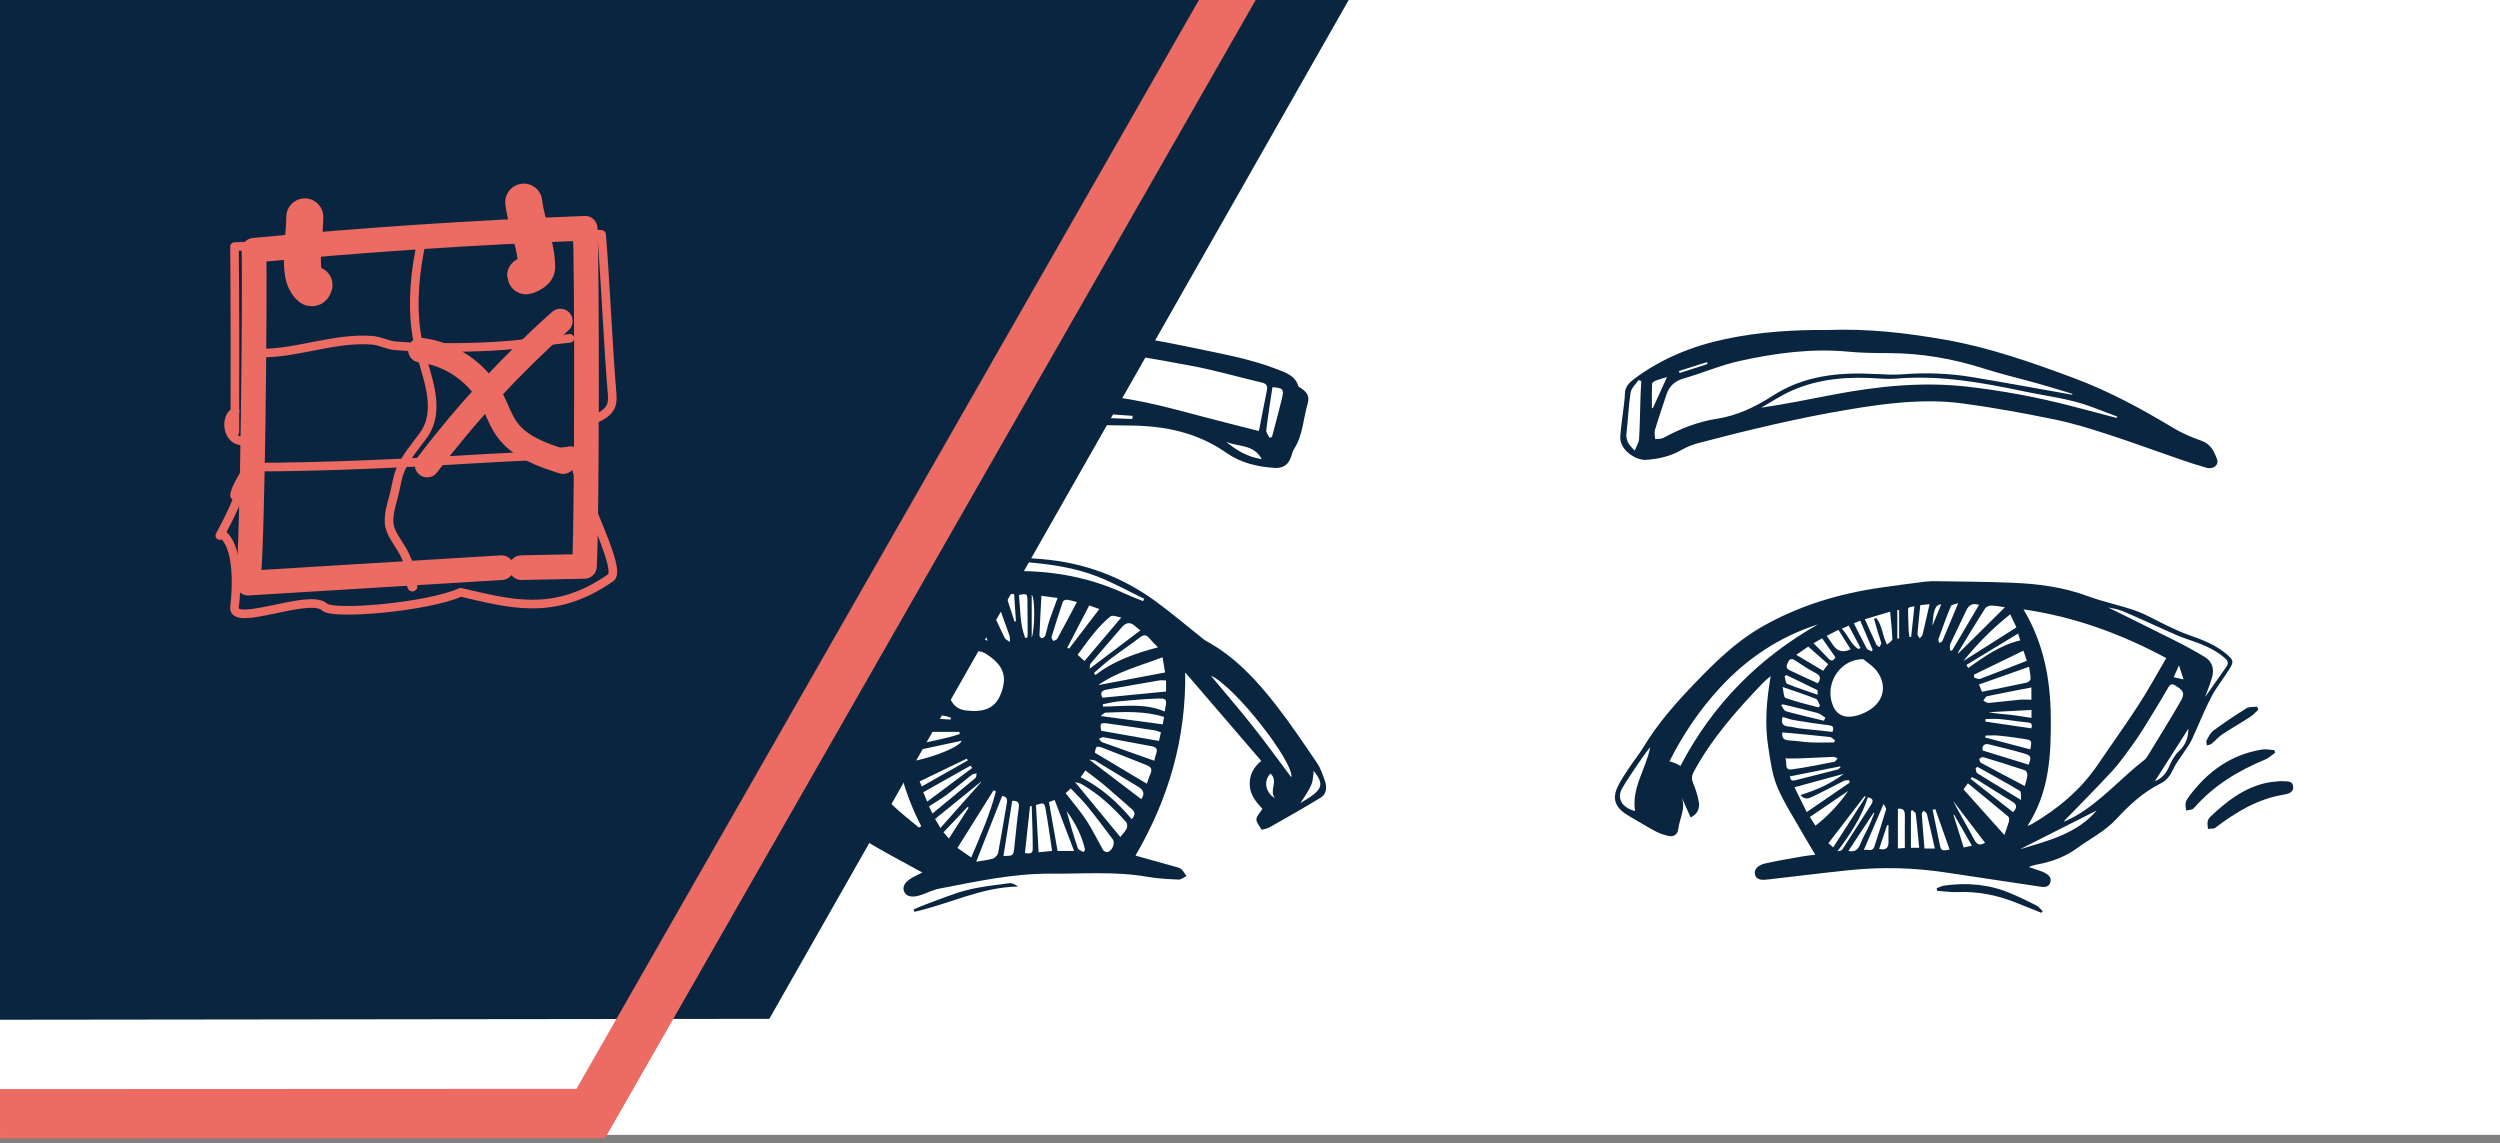 <svg width="304" height="139" viewBox="0 0 304 139" fill="none" xmlns="http://www.w3.org/2000/svg">
<rect x="0" y="0" width="304" height="139" fill="#808080" stroke="none"/>
<rect width="304" height="138" fill="white"/>
<g clip-path="url(#clip0_2359_16168)">
<path d="M265.518 82.616C265.323 82.014 265.158 81.504 264.966 80.911C264.764 81.361 264.569 81.797 264.321 82.349C264.842 82.465 265.222 82.55 265.518 82.616ZM234.983 76.093C235.333 75.241 235.683 74.389 236.053 73.487C235.347 73.521 235.094 74.141 234.983 76.093ZM230.935 74.192C230.861 74.183 230.787 74.175 230.713 74.166V77.649C230.787 77.65 230.861 77.65 230.935 77.65V74.192ZM229.64 100.339C229.586 100.334 229.531 100.328 229.477 100.323C229.154 101.288 228.831 102.253 228.505 103.225C229.365 103.43 229.663 103.076 229.644 102.326C229.628 101.664 229.64 101.001 229.64 100.339ZM232.195 77.458C232.262 77.457 232.329 77.455 232.396 77.454C232.527 76.22 232.658 74.986 232.792 73.728C232.001 73.844 232.003 73.844 232.022 74.453C232.046 75.195 232.059 75.938 232.091 76.679C232.103 76.94 232.159 77.199 232.195 77.458ZM223.964 76.454C224.793 77.288 225.065 78.42 226.025 78.931C226.093 78.876 226.16 78.821 226.228 78.766C225.763 77.89 225.298 77.014 224.802 76.079C224.556 76.189 224.336 76.288 223.964 76.454ZM239.786 102.84C239.019 101.504 238.32 100.285 237.621 99.067C237.597 99.081 237.572 99.095 237.548 99.109C237.954 100.406 238.36 101.702 238.782 103.052C239.001 103.006 239.324 102.937 239.786 102.84ZM247.031 86.331C245.238 86.425 243.526 86.515 241.814 86.605C242.693 86.782 243.565 86.821 244.431 86.916C245.289 87.011 246.14 87.164 247.031 87.297V86.331ZM225.431 75.8C225.968 76.859 226.461 77.871 227.001 78.857C227.094 79.026 227.391 79.084 227.594 79.193C227.635 79.137 227.676 79.081 227.717 79.025C227.22 77.857 226.722 76.688 226.207 75.476C225.952 75.582 225.725 75.677 225.431 75.8ZM224.765 103.47C225.51 103.644 225.947 103.354 226.223 102.62C226.502 101.877 226.924 101.188 227.258 100.463C227.501 99.938 227.703 99.394 227.924 98.858C227.893 98.848 227.863 98.839 227.832 98.829C226.817 100.366 225.802 101.902 224.765 103.47M220.527 78.217C221.151 78.856 221.733 79.422 222.278 80.02C222.664 80.444 222.936 80.403 223.188 79.921C222.65 79.154 222.124 78.404 221.57 77.616C221.258 77.796 220.974 77.96 220.527 78.217ZM245.406 77.04C243.235 78.358 241.18 79.604 239.124 80.851C239.194 80.975 239.263 81.1 239.332 81.224C241.298 79.848 243.244 78.433 245.658 77.87C245.588 77.641 245.531 77.453 245.406 77.04ZM238.115 73.346C237.785 73.473 237.318 73.509 237.234 73.707C236.676 75.029 236.194 76.382 235.709 77.733C235.664 77.857 235.774 78.036 235.812 78.189C235.942 78.11 236.141 78.06 236.19 77.945C236.823 76.468 237.435 74.982 238.115 73.346M241.387 102.489C240.069 100.76 238.783 99.074 237.497 97.387C238.309 98.985 239.229 100.497 240.048 102.061C240.37 102.678 240.68 102.878 241.387 102.489ZM247.017 88.568C247.111 88.181 247.145 87.903 246.584 87.851C245.462 87.747 244.348 87.552 243.227 87.444C242.639 87.387 242.041 87.434 241.448 87.434C241.436 87.537 241.424 87.641 241.412 87.744C243.249 88.014 245.087 88.284 247.017 88.568M221.02 84.479C221.007 84.192 221.05 83.952 220.987 83.92C219.739 83.296 218.48 82.696 217.222 82.091C217.149 82.135 217.077 82.18 217.004 82.225C217.104 82.543 217.12 83.064 217.318 83.147C218.496 83.636 219.717 84.023 221.02 84.479ZM217.668 94.405C217.687 94.72 217.757 95.022 218.298 94.882C220.014 94.44 221.736 94.02 223.452 93.576C223.59 93.54 223.697 93.391 223.819 93.293C223.8 93.259 223.781 93.224 223.761 93.19C221.745 93.592 219.729 93.994 217.668 94.405ZM266.107 88.613C264.766 90.712 263.426 92.81 262.034 94.989C262.982 94.622 263.436 93.968 263.791 93.152C264.07 92.51 264.427 91.837 264.93 91.373C265.747 90.619 266.111 89.732 266.107 88.613ZM226.875 96.892C226.828 96.861 226.781 96.831 226.734 96.801C225.278 98.699 223.823 100.596 222.333 102.539C222.421 102.615 222.588 102.758 222.915 103.038C224.264 100.945 225.569 98.918 226.875 96.892M234.632 73.471C234.184 73.516 233.842 73.549 233.508 73.582C233.383 74.804 233.252 75.95 233.163 77.098C233.151 77.263 233.34 77.445 233.436 77.618C233.552 77.481 233.734 77.36 233.773 77.204C234.064 76.012 234.327 74.813 234.632 73.471ZM232.499 98.488C232.455 98.552 232.411 98.617 232.368 98.681V103.093H233.371C233.235 101.668 233.12 100.311 232.957 98.961C232.936 98.787 232.658 98.645 232.499 98.488ZM235.331 98.379C235.224 98.413 235.117 98.447 235.009 98.481C235.291 99.853 235.573 101.224 235.855 102.596C236.032 103.453 236.097 103.494 237.074 103.308C236.491 101.66 235.911 100.02 235.331 98.379ZM227.137 96.955C226.351 99.377 224.979 101.468 223.439 103.507C223.698 103.5 223.939 103.442 224.036 103.292C225.216 101.477 226.37 99.645 227.541 97.824C227.857 97.332 227.713 97.072 227.137 96.955ZM221.79 87.639C221.847 87.516 221.904 87.392 221.961 87.269C221.64 87.073 221.344 86.791 220.996 86.696C219.6 86.315 218.188 85.991 216.781 85.646C216.719 85.686 216.657 85.727 216.594 85.767C216.786 86.017 216.934 86.425 217.177 86.493C218.703 86.917 220.25 87.266 221.79 87.639ZM223.552 76.591C223.041 76.851 222.603 77.074 222.126 77.317C222.442 77.776 222.681 78.139 222.936 78.491C223.471 79.23 224.17 79.383 225.035 78.949C224.559 78.193 224.085 77.439 223.552 76.591ZM235.277 103.182C234.95 101.74 234.641 100.338 234.3 98.944C234.265 98.799 234.039 98.701 233.901 98.58C233.826 98.713 233.679 98.85 233.688 98.977C233.782 100.355 233.9 101.731 234.018 103.182H235.277H235.277ZM230.783 98.349V103.166C231.157 103.145 231.42 103.131 231.628 103.119C231.628 101.736 231.615 100.435 231.633 99.134C231.642 98.495 231.352 98.265 230.783 98.349M239.751 94.497C239.713 94.571 239.675 94.645 239.638 94.719C241.355 96.066 243.072 97.413 244.784 98.756C245.313 98.207 245.296 97.833 244.647 97.447C243.208 96.592 241.807 95.675 240.385 94.791C240.189 94.669 239.963 94.594 239.751 94.497ZM241.446 89.443L241.404 89.683C243.229 90.163 245.053 90.643 246.879 91.124C247.101 90.025 247.104 90.008 245.994 89.834C245.028 89.681 244.057 89.548 243.084 89.453C242.543 89.4 241.992 89.443 241.446 89.443ZM220.764 100.405C222.381 99.138 223.658 97.744 224.739 96.18C223.207 97.22 221.676 98.261 220.08 99.345C220.273 99.645 220.488 99.978 220.764 100.405ZM219.881 78.625C219.523 78.871 219.036 79.207 218.426 79.626C219.606 80.328 220.636 80.94 221.694 81.569C221.915 81.279 222.081 81.061 222.304 80.768C221.501 80.058 220.731 79.377 219.881 78.625ZM226.634 103.373C227.026 103.196 227.677 103.701 227.934 102.909C228.419 101.417 228.907 99.927 229.347 98.422C229.398 98.249 229.154 97.991 229.042 97.763C228.203 99.718 227.437 101.503 226.634 103.373M216.76 83.536C216.889 84.059 216.887 84.788 217.118 84.871C218.428 85.341 219.793 85.656 221.14 86.023C221.198 85.943 221.256 85.862 221.314 85.782C221.148 85.504 221.045 85.069 220.806 84.974C219.554 84.474 218.267 84.06 216.76 83.536M221.05 83.093C221.512 82.425 221.31 82.114 220.729 81.81C219.886 81.37 219.086 80.844 218.296 80.312C217.935 80.07 217.653 80.077 217.468 80.444C217.292 80.794 217.051 81.232 217.601 81.495C218.737 82.037 219.885 82.555 221.05 83.093M222.832 88.999C223.065 88.286 222.748 88.235 222.292 88.179C220.922 88.011 219.555 87.804 218.193 87.575C217.707 87.494 217.24 87.307 216.769 87.17C216.531 87.966 216.807 88.301 217.543 88.348C217.95 88.374 218.348 88.515 218.755 88.562C220.122 88.719 221.491 88.857 222.832 88.999ZM245.768 97.278C245.716 96.813 245.798 96.282 245.624 96.177C243.93 95.164 242.194 94.222 240.47 93.26C240.391 93.304 240.312 93.348 240.233 93.392C240.294 93.607 240.285 93.932 240.425 94.02C242.119 95.081 243.834 96.107 245.768 97.278ZM237.134 79.114C237.217 79.104 237.3 79.094 237.384 79.083C238.472 77.242 239.56 75.4 240.652 73.552C239.936 73.329 239.433 73.499 239.102 74.223C238.472 75.599 237.779 76.946 237.148 78.322C237.047 78.542 237.134 78.848 237.134 79.114M216.739 89.059C216.646 89.624 216.817 90.015 217.605 90.041C218.425 90.069 219.241 90.235 220.062 90.27C221.048 90.312 222.038 90.28 223.026 90.28C223.064 90.192 223.102 90.104 223.14 90.017C222.924 89.878 222.72 89.641 222.492 89.616C220.608 89.411 218.72 89.245 216.739 89.059ZM254.959 98.553C251.844 100.128 248.727 101.704 245.61 103.28C249.016 102.236 252.532 101.407 254.959 98.553ZM247.019 83.595C245.14 83.96 243.377 84.288 241.624 84.663C241.442 84.702 241.319 85.017 241.169 85.204C241.39 85.3 241.619 85.494 241.83 85.477C243.057 85.374 244.279 85.206 245.505 85.094C246.006 85.048 246.514 85.086 247.019 85.086V83.595ZM217.092 92.223C217.389 92.757 216.868 93.695 217.909 93.555C219.634 93.322 221.343 92.967 223.053 92.634C223.205 92.604 223.314 92.355 223.444 92.208C223.278 92.148 223.11 92.03 222.947 92.036C221.589 92.085 220.231 92.165 218.873 92.219C218.34 92.241 217.805 92.223 217.092 92.223ZM241.081 91.255C242.97 91.837 244.827 92.41 246.687 92.984C247.034 92.016 247.005 91.876 246.017 91.588C244.663 91.194 243.288 90.873 241.92 90.53C241.269 90.367 241.015 90.656 241.081 91.255M246.048 79.119C244 80.114 242.016 81.078 240.031 82.042C240.043 82.16 240.055 82.278 240.067 82.396C240.3 82.455 240.575 82.625 240.76 82.556C242.65 81.85 244.525 81.106 246.466 80.348C246.369 80.063 246.231 79.658 246.048 79.119ZM226.767 75.298C227.257 76.386 227.702 77.392 228.171 78.387C228.231 78.515 228.418 78.584 228.547 78.68C228.62 78.512 228.779 78.326 228.749 78.179C228.661 77.754 228.488 77.347 228.363 76.929C228.196 76.366 228.042 75.8 227.882 75.235C227.967 75.208 228.051 75.18 228.135 75.153C228.905 76.018 228.863 77.259 229.465 78.392C229.73 78.124 230.118 77.91 230.111 77.709C230.077 76.621 229.945 75.535 229.841 74.382C228.764 74.703 227.788 74.994 226.767 75.298ZM246.218 95.584C246.337 95.113 246.487 94.695 246.531 94.266C246.551 94.074 246.404 93.726 246.257 93.677C244.575 93.112 242.88 92.584 241.181 92.074C241.047 92.034 240.764 92.161 240.709 92.282C240.658 92.395 240.769 92.692 240.89 92.758C242.628 93.699 244.38 94.615 246.218 95.584M244.443 74.696C242.226 76.462 240.39 78.34 238.748 80.383C240.873 79.035 242.997 77.687 245.199 76.29C244.993 75.855 244.746 75.334 244.443 74.696ZM246.735 81.079C244.636 81.822 242.671 82.517 240.644 83.235C240.811 83.641 240.912 83.887 241.007 84.118C242.872 83.743 244.656 83.394 246.433 83.011C246.625 82.969 246.912 82.73 246.916 82.575C246.929 82.131 246.819 81.685 246.735 81.079ZM198.821 98.623C198.377 95.779 200.177 93.473 200.67 90.841C200.008 91.674 199.409 92.531 198.831 93.402C198.291 94.214 197.735 95.019 197.253 95.866C196.583 97.045 197.2 98.214 198.821 98.623ZM243.732 101.536C243.927 100.973 244.132 100.446 244.282 99.904C244.333 99.719 244.327 99.401 244.213 99.304C242.602 97.95 240.968 96.623 239.292 95.251C239.08 95.547 238.921 95.769 238.763 95.989C240.441 97.862 242.083 99.695 243.732 101.536ZM238.078 79.855C238.055 79.763 238.032 79.672 238.009 79.58C239.93 77.677 241.851 75.773 243.799 73.844C243.394 73.787 242.765 73.656 242.131 73.634C241.881 73.625 241.514 73.79 241.385 73.994C240.281 75.726 239.215 77.483 238.157 79.244C238.06 79.405 238.101 79.649 238.078 79.855ZM219.697 98.747C221.505 97.507 223.216 96.334 224.928 95.16C224.897 95.058 224.867 94.957 224.837 94.856C224.622 94.888 224.381 94.87 224.195 94.962C222.887 95.612 221.604 96.315 220.28 96.93C219.909 97.102 219.376 97.27 218.949 96.671C220.902 96.062 222.656 95.29 224.203 94.095C222.232 94.632 220.261 95.169 218.208 95.729C218.685 96.696 219.169 97.677 219.697 98.747ZM268.144 84.757C269.052 83.461 269.888 82.263 270.731 81.07C271.058 80.606 270.889 80.312 270.489 79.972C269.117 78.803 267.469 78.229 265.803 77.663C265.002 77.391 264.229 77.035 263.454 76.691C261.669 75.9 259.905 75.062 258.104 74.311C257.444 74.035 256.704 73.95 256.351 73.864C258.891 75.123 261.732 76.511 264.555 77.937C265.771 78.551 266.974 79.199 268.134 79.912C269.033 80.465 269.264 81.369 268.99 82.356C268.778 83.119 268.466 83.854 268.144 84.757ZM221.07 75.92C216.422 77.418 212.473 80.024 209.159 83.618C206.688 86.297 204.67 89.278 203.009 92.567C203.353 92.688 203.576 92.751 203.785 92.844C204.013 92.945 204.23 93.074 204.342 93.133C208.228 85.697 213.827 80.027 221.07 75.92ZM226.573 80.154C223.903 80.141 222.071 82.8 222.704 85.266C223.072 86.701 223.965 87.346 225.409 87.1C225.996 87.001 226.584 86.76 227.11 86.471C229.044 85.407 229.544 83.379 228.238 81.62C227.755 80.969 227 80.52 226.573 80.154ZM251.012 99.816C251.021 99.844 251.029 99.872 251.038 99.9C251.486 99.68 251.948 99.483 252.379 99.234C255.558 97.396 257.937 94.574 260.811 92.36C260.93 92.268 261.026 92.135 261.106 92.004C262.456 89.783 263.835 87.579 265.135 85.329C265.717 84.322 265.546 83.999 264.573 83.39C264.122 83.107 263.908 83.159 263.627 83.65C262.683 85.301 261.681 86.919 260.68 88.536C260.219 89.281 259.732 90.013 259.212 90.717C258.449 91.75 257.713 92.817 256.843 93.758C254.94 95.815 252.961 97.801 251.012 99.816ZM246.056 74.099C248.558 78.294 249.34 82.699 249.376 87.269C249.412 91.797 249.221 96.293 246.538 100.428C246.841 100.307 246.96 100.275 247.062 100.215C250.219 98.37 252.977 96.083 255.054 93.034C256.723 90.583 258.454 88.172 260.068 85.685C261.244 83.873 262.274 81.968 263.416 80.024C257.963 77.093 252.324 75.013 246.056 74.099M215.315 82.21C214.907 82.565 214.627 82.775 214.388 83.024C211.208 86.349 208.156 89.773 205.955 93.862C205.683 94.368 205.688 94.786 205.912 95.311C206.204 95.994 206.427 96.72 206.566 97.45C206.715 98.233 206.492 98.929 205.586 99.412C205.204 98.554 204.835 97.728 204.467 96.903C205.048 98.285 204.222 99.524 204.078 100.818C204.01 101.429 203.561 101.79 202.936 101.66C202.371 101.543 201.802 101.348 201.294 101.078C200.205 100.497 199.157 99.84 198.085 99.225C196.606 98.376 195.913 97.325 196.709 95.669C197.063 94.93 197.521 94.237 197.975 93.552C198.601 92.606 199.32 91.718 199.908 90.75C201.635 87.906 203.825 85.436 206.115 83.056C208.55 80.526 211.056 78.063 214.134 76.286C218.645 73.682 223.531 72.199 228.662 71.46C230.449 71.203 232.237 70.964 234.028 70.737C234.512 70.676 235.006 70.664 235.495 70.672C238.54 70.723 241.586 70.736 244.628 70.859C247.777 70.986 250.881 71.376 253.877 72.494C255.78 73.204 257.803 73.587 259.717 74.271C261.041 74.744 262.267 75.49 263.548 76.091C264.385 76.484 265.222 76.888 266.093 77.193C267.781 77.784 269.445 78.399 270.818 79.601C271.575 80.264 271.649 80.457 271.127 81.305C270.399 82.486 269.505 83.575 268.867 84.8C267.994 86.478 267.314 88.254 266.51 89.969C266.253 90.515 265.867 91.001 265.538 91.513C265.113 92.172 264.607 92.793 264.28 93.497C263.927 94.257 263.49 94.896 262.741 95.265C260.615 96.311 258.919 97.896 257.338 99.603C255.942 101.11 254.123 102.003 252.502 103.183C251.254 104.091 249.898 104.618 248.442 104.971C247.881 105.107 247.299 105.16 246.696 105.427C247.072 105.554 247.448 105.681 247.823 105.81C248.043 105.886 248.271 105.946 248.477 106.049C248.975 106.299 249.503 106.598 249.331 107.259C249.148 107.96 248.528 107.883 247.983 107.802C244.231 107.245 240.478 106.687 236.728 106.112C232.803 105.51 228.863 105.402 224.917 105.808C221.659 106.144 218.409 106.552 215.155 106.923C214.481 107 213.621 107.139 213.415 106.358C213.218 105.606 213.961 105.151 214.63 105C216.156 104.656 217.704 104.404 219.246 104.128C219.72 104.043 220.203 104.003 220.738 103.935C220.216 103.055 219.722 102.254 219.26 101.435C218.184 99.528 216.958 97.682 216.112 95.677C215.485 94.189 215.286 92.501 215.026 90.882C214.571 88.055 214.801 85.229 215.315 82.21" fill="#09253F"/>
<path d="M204.153 45.114C204.185 45.196 204.217 45.277 204.249 45.358C205.378 44.993 206.507 44.629 207.636 44.264C207.611 44.188 207.586 44.111 207.562 44.034C206.425 44.394 205.289 44.754 204.153 45.114ZM202.705 45.853C202.341 45.963 201.846 46.09 201.371 46.27C201.182 46.341 200.899 46.524 200.893 46.666C200.851 47.656 200.871 48.648 200.871 49.64C200.912 49.632 200.953 49.624 200.995 49.617C201.572 48.345 202.15 47.074 202.705 45.853ZM198.797 54.786C199.009 54.227 199.288 53.804 199.314 53.365C199.414 51.645 199.43 49.92 199.486 48.197C199.506 47.578 199.551 46.961 199.585 46.342C199.47 46.3 199.356 46.258 199.242 46.215C198.909 46.72 198.368 47.191 198.282 47.735C198.025 49.354 197.982 51.007 197.784 52.637C197.681 53.481 197.988 54.075 198.797 54.786M257.378 50.816C257.411 50.763 257.443 50.711 257.476 50.659C256.423 50.262 255.372 49.865 254.319 49.469C251.671 48.473 248.867 48.171 246.123 47.593C241.041 46.524 235.954 45.603 230.722 46.029C230.005 46.088 229.275 46.078 228.557 46.028C224.89 45.77 221.281 45.992 217.876 47.504C216.583 48.078 215.389 48.878 214.15 49.575C217.158 49.139 220.081 48.529 223.014 47.973C228.331 46.966 233.687 46.405 239.094 47.005C243.401 47.484 247.657 48.282 251.855 49.369C253.697 49.846 255.537 50.333 257.378 50.816M251.957 47.995C251.977 47.962 251.997 47.928 252.017 47.894C250.673 47.49 249.335 47.066 247.984 46.686C245.73 46.051 243.443 45.521 241.214 44.809C237.449 43.606 233.614 42.949 229.66 42.938C228.036 42.934 226.404 42.921 224.789 42.766C220.316 42.338 215.925 42.93 211.59 43.882C209.264 44.393 207.042 45.358 204.744 46.016C203.627 46.336 202.965 46.969 202.622 48.034C202.166 49.454 201.667 50.861 201.24 52.29C201.14 52.625 201.255 53.024 201.271 53.393C201.604 53.35 201.986 53.397 202.261 53.247C204.298 52.143 206.447 51.282 208.717 50.933C211.27 50.54 213.47 49.469 215.589 48.105C219.365 45.674 223.572 45.25 227.921 45.472C229.076 45.531 230.242 45.603 231.391 45.512C234.236 45.285 237.064 45.399 239.869 45.865C243.905 46.536 247.928 47.282 251.957 47.995M222.073 40.128C227.313 39.934 231.884 40.505 236.446 41.296C241.864 42.235 247.005 44.053 252.133 45.955C256.437 47.551 260.435 49.725 264.352 52.085C265.404 52.719 266.569 53.196 267.731 53.608C268.831 53.998 269.231 54.897 269.589 55.82C269.865 56.532 269.139 57.12 268.291 56.878C267.179 56.561 266.078 56.196 264.984 55.819C262.084 54.819 259.206 53.753 256.288 52.808C254.157 52.117 252.003 51.448 249.812 51.001C246.101 50.245 242.369 49.549 238.617 49.054C234.023 48.449 229.449 49.022 224.908 49.779C218.746 50.805 212.678 52.263 206.64 53.846C205.898 54.041 205.152 54.319 204.492 54.703C203.137 55.492 201.654 55.82 200.143 55.918C198.966 55.994 196.895 54.75 197.028 53.03C197.117 51.875 197.293 50.727 197.425 49.576C197.489 49.016 197.578 48.455 197.585 47.893C197.595 47.036 198.12 46.515 198.725 46.065C202.048 43.591 205.767 42.084 209.826 41.222C214.078 40.32 218.36 40.1 222.073 40.128" fill="#09253F"/>
<path d="M276.653 91.529C276.268 91.802 275.918 92.16 275.492 92.336C272.163 93.71 269.152 95.531 266.761 98.285C266.582 98.491 266.15 98.476 265.835 98.564C265.81 98.255 265.724 97.937 265.776 97.642C265.823 97.377 265.988 97.114 266.154 96.89C268.398 93.856 271.255 91.753 275.059 91.145C275.545 91.067 276.063 91.188 276.566 91.217C276.595 91.321 276.624 91.425 276.653 91.529Z" fill="#09253F"/>
<path d="M277.357 94.982C277.98 95.068 278.73 94.823 278.842 95.603C278.956 96.4 278.183 96.55 277.638 96.641C274.485 97.168 271.873 98.765 269.388 100.653C269.175 100.816 268.789 100.752 268.484 100.794C268.469 100.483 268.403 100.163 268.455 99.864C268.492 99.654 268.657 99.439 268.819 99.283C270.753 97.428 272.851 95.829 275.53 95.208C276.152 95.063 276.805 95.047 277.357 94.982Z" fill="#09253F"/>
<path d="M235.506 108.003C235.813 107.893 236.112 107.728 236.428 107.684C239.19 107.299 241.891 107.527 244.478 108.622C245.545 109.073 246.592 109.577 247.624 110.103C247.923 110.255 248.14 110.569 248.394 110.808C248.343 110.872 248.292 110.936 248.24 111C247.279 110.616 246.315 110.241 245.359 109.846C243.015 108.877 240.59 108.376 238.04 108.475C237.21 108.507 236.374 108.377 235.541 108.321C235.529 108.215 235.518 108.109 235.506 108.003Z" fill="#09253F"/>
<path d="M274.609 86.297C274.281 86.593 273.986 86.939 273.621 87.177C272.497 87.905 271.33 88.566 270.215 89.306C269.749 89.615 269.383 90.073 268.945 90.429C268.791 90.554 268.557 90.579 268.359 90.65C268.342 90.436 268.239 90.176 268.325 90.018C268.555 89.592 268.787 89.103 269.159 88.83C270.462 87.876 271.804 86.971 273.179 86.122C273.516 85.913 274.029 85.987 274.462 85.932C274.511 86.053 274.56 86.175 274.609 86.297Z" fill="#09253F"/>
<path d="M93.822 83.727C92.985 84.187 92.244 85.189 92.366 85.671C92.843 85.033 93.317 84.401 93.822 83.727ZM93.032 87.054C93.36 86.244 93.668 85.485 94.027 84.598C92.928 85.498 92.561 86.392 93.032 87.054ZM118.335 72.557C118.899 73.346 119.424 74.081 119.949 74.816C119.396 72.602 119.227 72.359 118.335 72.557ZM125.456 72.341V77.552C125.858 76.369 125.867 72.634 125.456 72.341ZM89.34 86.708C89.183 86.1 88.84 85.454 88.911 84.857C88.984 84.252 89.465 83.695 89.847 82.964C87.908 84.275 87.731 84.924 89.34 86.708M154.485 94.064C153.601 94.982 153.886 96.415 155.066 97.077C154.236 96.206 155.531 94.964 154.485 94.064ZM123.371 75.589C123.426 75.575 123.48 75.562 123.534 75.548C123.463 74.452 123.392 73.356 123.32 72.24H122.276C122.66 73.412 123.015 74.501 123.371 75.589ZM112.01 77.999C111.935 78.028 111.861 78.058 111.786 78.087C111.808 78.39 111.717 78.87 111.87 78.969C112.71 79.505 113.61 79.949 114.488 80.424C114.547 80.336 114.606 80.247 114.664 80.159C113.78 79.439 112.895 78.719 112.01 77.999M103.146 97.83C103.19 97.779 103.234 97.727 103.277 97.675C102.384 96.442 99.948 94.366 99.195 94.197C99.148 94.252 99.102 94.306 99.055 94.361C100.419 95.517 101.783 96.674 103.146 97.83M117.793 98.209C117.747 98.179 117.702 98.15 117.655 98.12C116.691 99.138 115.727 100.155 114.723 101.214C114.932 101.45 115.126 101.668 115.39 101.965C116.23 100.653 117.012 99.431 117.793 98.209ZM110.686 86.436C110.47 87.097 110.66 87.278 111.184 87.279C111.981 87.28 112.778 87.334 113.574 87.375C114.248 87.41 114.922 87.459 115.596 87.502C115.605 87.425 115.615 87.348 115.625 87.271C114.048 86.666 112.306 86.977 110.686 86.436ZM112.381 76.623C112.285 76.653 112.189 76.682 112.094 76.712C112.198 76.989 112.224 77.362 112.422 77.527C113.193 78.167 114.017 78.742 114.824 79.338C114.881 79.38 114.962 79.389 115.065 79.425C115.199 79.28 115.333 79.135 115.487 78.969C114.427 78.168 113.404 77.396 112.381 76.623M111.829 95.018C111.898 95.18 111.982 95.379 112.091 95.635C113.996 94.555 115.841 93.51 117.686 92.465C117.646 92.393 117.607 92.321 117.567 92.25C115.689 93.156 113.811 94.062 111.829 95.018M131.708 103.613C131.789 103.534 131.871 103.454 131.952 103.375C131.575 101.614 130.74 100.068 129.707 98.618C130.11 100.136 130.552 101.633 131.053 103.109C131.126 103.326 131.482 103.447 131.708 103.613ZM159.744 93.728C159.682 94.213 159.682 94.727 159.539 95.197C159.399 95.654 159.127 96.075 158.883 96.494C158.652 96.891 158.381 97.266 158.128 97.65C160.881 96.044 161.1 95.466 159.744 93.728ZM124.63 103.745C124.946 103.714 125.572 103.993 125.578 103.273C125.592 101.527 125.504 99.781 125.457 98.035C125.388 98.035 125.319 98.035 125.25 98.035C125.044 99.928 124.838 101.821 124.63 103.745ZM124.661 77.567C124.749 77.556 124.837 77.545 124.925 77.533C124.94 77.34 124.968 77.147 124.967 76.954C124.961 75.665 124.946 74.376 124.937 73.087C124.931 72.188 124.876 72.145 123.908 72.356C124.089 74.102 124.005 75.894 124.661 77.567M111.482 79.576C111.341 80.213 111.229 80.725 111.113 81.253C112.1 81.606 113.001 81.927 114.125 82.329C114.054 81.755 114.157 81.125 113.919 80.945C113.217 80.413 112.379 80.06 111.482 79.576M129.78 78.761C129.855 78.799 129.929 78.836 130.004 78.874C131.22 77.281 132.436 75.687 133.68 74.057C133.31 73.928 132.907 73.787 132.446 73.626C131.537 75.377 130.659 77.069 129.78 78.761ZM110.729 84.232C110.692 84.647 110.631 84.979 110.647 85.307C110.655 85.475 110.782 85.765 110.887 85.78C112.037 85.95 113.193 86.076 114.348 86.214C114.397 86.127 114.446 86.04 114.494 85.954C114.234 85.656 114.029 85.21 113.703 85.088C112.769 84.741 111.786 84.525 110.729 84.232M114.053 84.389C113.866 83.768 113.867 83.15 113.595 82.987C112.82 82.52 111.933 82.238 110.992 81.843C110.924 82.371 110.84 82.797 110.83 83.224C110.827 83.374 110.977 83.627 111.105 83.663C111.988 83.908 112.884 84.108 114.053 84.389M114.353 100.684C116.058 98.765 117.685 96.934 119.311 95.103C119.294 95.094 119.278 95.086 119.261 95.077C117.427 96.565 115.593 98.053 113.709 99.583C113.884 99.881 114.072 100.204 114.353 100.684ZM113.384 98.919C115.176 97.447 116.904 96.037 118.614 94.603C118.735 94.501 118.716 94.233 118.761 94.043C118.568 94.092 118.333 94.087 118.189 94.199C117.177 94.989 116.204 95.828 115.18 96.6C114.489 97.119 113.735 97.554 112.97 98.052C113.104 98.333 113.222 98.579 113.384 98.919M115.353 72.855C116.766 74.483 118.107 76.039 119.467 77.578C119.616 77.746 119.879 77.814 120.089 77.928C119.968 77.443 119.724 77.094 119.478 76.746C118.737 75.695 117.924 74.687 117.274 73.584C116.677 72.57 116.753 72.525 115.353 72.855M118.219 93.386C118.151 93.292 118.082 93.198 118.013 93.105C116.109 94.177 114.204 95.248 112.271 96.335C112.418 96.69 112.552 97.011 112.745 97.477C114.637 96.063 116.428 94.724 118.219 93.386ZM119.745 72.421C120.567 74.181 121.349 75.885 122.17 77.569C122.275 77.784 122.585 77.899 122.8 78.06C122.788 77.803 122.833 77.527 122.754 77.292C122.301 75.952 121.75 74.641 121.368 73.282C121.045 72.131 121.109 72.097 119.745 72.421ZM116.93 90.077C114.9 90.512 112.952 90.929 110.928 91.363C111.014 91.773 111.094 92.153 111.174 92.532C113.843 91.978 116.733 90.778 116.93 90.077ZM138.778 97.178C139.152 96.663 139.162 96.131 138.481 95.714C136.71 94.629 134.936 93.549 133.155 92.48C133.021 92.399 132.824 92.425 132.458 92.373C134.671 94.055 136.695 95.594 138.778 97.178ZM106.174 75.146C106.148 75.081 106.122 75.016 106.096 74.952C102.263 76.169 99.09 78.548 95.801 80.723C95.843 80.796 95.884 80.869 95.925 80.941C99.342 79.01 102.758 77.078 106.174 75.146ZM137.619 99.615C138.095 99.09 138.032 98.725 137.589 98.349C136.493 97.414 135.432 96.439 134.33 95.511C133.59 94.887 132.805 94.316 131.994 93.686C131.775 93.99 131.616 94.211 131.401 94.512C133.888 95.747 135.86 97.522 137.619 99.615ZM118.38 77.821C118.412 77.745 118.444 77.668 118.477 77.592C117.315 76.19 116.133 74.803 115.001 73.378C114.509 72.76 114.04 72.884 113.48 73.202C113.521 73.32 113.527 73.409 113.574 73.46C114.856 74.833 116.126 76.218 117.444 77.557C117.641 77.757 118.062 77.738 118.38 77.821M110.671 88.993C110.73 89.582 110.783 90.112 110.843 90.709C112.879 90.142 114.843 89.897 116.7 89.258C116.685 89.17 116.669 89.081 116.653 88.993H110.671ZM126.636 72.453C126.548 74.132 126.459 75.693 126.398 77.255C126.393 77.375 126.6 77.615 126.678 77.603C126.835 77.579 127.054 77.445 127.098 77.309C127.287 76.722 127.39 76.108 127.584 75.524C127.888 74.605 128.241 73.701 128.602 72.711C127.952 72.626 127.373 72.55 126.636 72.453M134.099 85.638C134.112 85.732 134.125 85.827 134.138 85.921C136.654 85.898 139.2 85.465 141.62 86.519C141.946 84.944 141.944 84.898 140.535 84.953C139.023 85.011 137.513 85.146 136.005 85.289C135.365 85.35 134.734 85.518 134.099 85.638ZM130.953 73.203C130.517 73.099 130.124 72.972 129.722 72.925C129.569 72.907 129.29 73.035 129.248 73.158C128.761 74.587 128.299 76.025 127.862 77.47C127.824 77.593 128.005 77.783 128.084 77.942C128.245 77.86 128.483 77.821 128.555 77.69C129.353 76.234 130.125 74.763 130.953 73.203ZM116.858 78.057C115.638 76.734 114.425 75.419 113.139 74.025C112.985 74.457 112.89 74.83 112.724 75.166C112.45 75.719 112.625 76.033 113.123 76.355C113.967 76.899 114.782 77.496 115.562 78.128C116.067 78.537 116.458 78.531 116.858 78.057M133.837 87.067C136.467 87.42 138.895 87.747 141.386 88.082C141.423 87.872 141.485 87.53 141.548 87.176C139.176 86.442 136.808 86.564 134.446 86.656C134.265 86.663 134.093 86.888 133.837 87.067ZM123.086 97.379C122.734 99.597 122.379 101.831 122.022 104.08C123.21 104.079 123.222 104.08 123.342 103.037C123.524 101.452 123.651 99.86 123.877 98.282C123.969 97.637 123.826 97.351 123.086 97.379ZM125.976 97.881C126.082 99.784 126.187 101.682 126.295 103.633C126.827 103.582 127.325 103.534 127.935 103.475C127.674 101.759 127.454 100.139 127.171 98.529C127.005 97.578 126.96 97.585 125.976 97.881M140.364 92.505C140.415 92.311 140.471 91.984 140.584 91.679C140.796 91.112 140.635 90.847 140.021 90.738C138.076 90.394 136.14 89.998 134.196 89.649C134.024 89.618 133.818 89.774 133.628 89.844C133.765 89.985 133.875 90.196 134.04 90.256C136.107 91.006 138.182 91.734 140.364 92.505M131.872 80.382C133.369 78.611 134.816 76.899 136.346 75.088C135.936 75.036 135.282 74.748 135.03 74.953C133.431 76.254 132.279 77.956 131.041 79.619C131.374 79.925 131.636 80.165 131.872 80.382ZM133.019 81.842C133.083 81.921 133.146 81.999 133.209 82.078C135.441 80.344 138.043 79.453 140.806 78.716C140.404 78.296 140.049 77.963 139.739 77.591C139.391 77.175 139.096 77.144 138.644 77.489C137.46 78.394 136.218 79.223 135.031 80.123C134.329 80.655 133.688 81.267 133.019 81.842M128.601 103.475H130.606C129.804 101.37 129.033 99.349 128.243 97.279C127.89 97.408 127.684 97.483 127.552 97.531C127.905 99.532 128.247 101.468 128.601 103.475ZM141.168 89.05C140.848 88.947 140.635 88.845 140.411 88.811C138.503 88.523 136.593 88.234 134.68 87.974C133.799 87.854 133.733 87.958 133.904 88.86C136.238 89.272 138.558 89.682 140.931 90.102C140.997 89.81 141.074 89.466 141.168 89.05ZM132.499 81.317C134.649 79.693 136.644 78.187 138.667 76.659C138.469 76.497 138.281 76.365 138.117 76.207C137.535 75.644 136.987 75.605 136.431 76.253C135.164 77.732 133.88 79.196 132.621 80.682C132.514 80.809 132.545 81.052 132.499 81.317ZM141.365 79.925C138.691 80.959 135.972 81.609 133.533 83.313C136.335 82.783 138.967 82.284 141.673 81.772C141.59 81.276 141.487 80.658 141.365 79.925ZM141.792 82.737C141.449 82.737 141.191 82.701 140.946 82.742C138.82 83.106 136.697 83.487 134.571 83.854C133.836 83.981 133.796 84.366 134.062 84.84C136.678 84.586 139.219 84.34 141.792 84.09V82.737ZM130.727 95.105C132.616 97.397 134.401 99.561 136.227 101.776C136.452 101.493 136.787 101.163 136.996 100.767C137.103 100.564 137.092 100.148 136.952 99.988C135.371 98.173 133.611 96.555 131.513 95.343C131.31 95.226 131.054 95.201 130.727 95.105M116.425 103.106C116.875 103.42 117.438 103.812 118.1 104.272C119.254 101.564 120.399 98.973 121.102 96.225C121.008 96.183 120.913 96.141 120.819 96.099C119.382 98.39 117.945 100.681 116.425 103.106ZM129.585 96.452C130.473 97.603 131.375 98.637 132.118 99.773C132.875 100.929 133.467 102.192 134.159 103.393C134.235 103.524 134.507 103.64 134.66 103.612C135.235 103.509 135.649 102.511 135.307 102.056C134.302 100.718 133.304 99.373 132.25 98.075C131.626 97.305 130.901 96.618 130.202 95.873C129.944 96.116 129.778 96.271 129.585 96.452ZM139.465 95.308C139.58 94.976 139.696 94.53 139.887 94.119C140.138 93.578 139.989 93.261 139.453 93.051C137.687 92.359 135.934 91.635 134.159 90.967C133.313 90.649 133.258 90.719 133.139 91.532C135.244 92.788 137.309 94.021 139.465 95.308ZM147.24 82.161C149.013 84.293 150.733 86.282 152.363 88.342C153.979 90.386 155.505 92.501 157.026 94.525C157.392 92.742 150.191 83.46 147.24 82.161ZM118.705 104.782C119.4 104.663 120.076 104.603 120.713 104.411C120.981 104.329 121.314 103.999 121.365 103.733C121.758 101.686 122.084 99.627 122.441 97.573C122.537 97.023 122.24 96.844 121.864 96.788C120.831 99.403 119.812 101.982 118.705 104.782ZM106.335 99.49C106.366 99.456 106.398 99.422 106.429 99.388C102.477 94.716 98.525 90.045 94.544 85.34C94.243 86.058 93.896 86.828 93.607 87.62C93.546 87.788 93.646 88.065 93.756 88.238C94.994 90.183 96.629 91.787 98.561 92.975C100.388 94.099 101.932 95.493 103.45 96.964C104.367 97.852 105.371 98.651 106.335 99.49M139.001 73.1C139.044 73.002 139.086 72.904 139.128 72.806C137.234 71.894 135.386 70.863 133.434 70.099C130.659 69.013 127.72 68.606 124.75 68.352C122.773 68.183 120.847 68.145 118.944 68.791C118.512 68.938 118.034 68.975 117.574 69.008C115.51 69.157 113.488 69.479 111.52 70.163C109.795 70.763 108.038 71.276 106.28 71.775C103.843 72.467 101.426 73.235 99.273 74.587C97.941 75.424 96.75 76.484 95.495 77.444C95.539 77.508 95.583 77.572 95.628 77.635C95.798 77.545 95.973 77.464 96.137 77.365C97.42 76.595 98.709 75.835 99.981 75.047C103.311 72.985 106.925 71.583 110.751 70.89C114.322 70.243 117.941 69.743 121.56 69.515C126.795 69.187 131.91 69.941 136.736 72.161C137.478 72.503 138.246 72.789 139.001 73.1ZM118.345 86.458C120.325 86.471 121.337 85.69 121.883 83.847C122.423 82.025 121.866 80.786 119.948 79.537C118.926 78.873 117.617 79.105 116.345 80.178C115.325 81.038 114.919 83.216 115.413 84.631C115.811 85.77 116.528 86.373 117.727 86.416C117.984 86.425 118.241 86.451 118.345 86.458ZM111.058 73.615C110.29 73.912 109.712 74.064 109.203 74.343C104.934 76.681 100.672 79.033 96.419 81.401C94.981 82.202 94.88 82.425 95.902 83.732C97.885 86.269 99.902 88.785 102.04 91.191C104.059 93.462 106.219 95.611 108.38 97.75C109.426 98.785 110.615 99.676 111.739 100.632C111.836 100.58 111.933 100.528 112.03 100.475C107.495 91.744 107.896 82.84 111.058 73.615ZM153.414 100.908C153.169 100.449 152.763 100.027 152.781 99.626C152.8 99.21 153.231 98.812 153.511 98.359C152.797 97.577 152.032 96.716 151.969 95.507C151.907 94.328 152.357 93.344 153.368 92.523C150.3 88.953 147.256 85.412 144.124 81.767C144.227 89.907 142.078 97.17 138.077 104.037C138.262 104.089 138.545 104.171 138.828 104.25C140.145 104.618 141.463 104.982 142.778 105.357C143.075 105.441 143.415 105.497 143.64 105.682C143.905 105.9 144.067 106.244 144.274 106.533C143.957 106.682 143.634 106.969 143.325 106.956C142.063 106.901 140.79 106.842 139.55 106.623C135.649 105.933 131.722 106.266 127.806 106.238C123.182 106.205 118.684 107.196 114.176 108.065C113.451 108.205 112.769 108.562 112.063 108.81C110.963 109.196 110.201 109.048 109.939 108.409C109.683 107.784 110.073 107.176 111.078 106.641C111.39 106.475 111.708 106.32 112.15 106.096C111.736 105.869 111.45 105.715 111.166 105.557C109.166 104.439 107.112 103.406 105.182 102.179C103.356 101.019 101.593 99.736 99.929 98.355C98.67 97.309 97.599 96.033 96.465 94.839C94.958 93.252 93.495 91.621 91.966 90.055C91.035 89.102 89.938 88.303 89.064 87.306C88.471 86.629 88.028 85.765 87.734 84.91C87.615 84.563 87.977 83.942 88.281 83.581C88.875 82.873 89.563 82.238 90.248 81.611C92.206 79.816 94.228 78.09 96.138 76.247C98.458 74.007 101.313 72.8 104.294 71.835C106.94 70.978 109.6 70.146 112.296 69.468C114.284 68.968 116.393 68.916 118.353 68.34C121.142 67.52 123.889 67.754 126.7 67.989C131.797 68.414 136.397 70.11 140.509 73.106C142.383 74.471 144.152 75.978 145.97 77.419C146.192 77.595 146.402 77.798 146.648 77.931C150.156 79.832 152.798 82.695 155.196 85.782C156.949 88.037 158.547 90.416 160.152 92.782C160.592 93.432 160.856 94.217 161.114 94.97C161.373 95.725 161.32 96.547 160.595 96.992C158.556 98.243 156.468 99.414 154.387 100.596C154.107 100.756 153.762 100.8 153.414 100.908Z" fill="#09253F"/>
<path d="M153.429 55.831C152.415 53.95 150.501 54.366 149.09 53.711C150.319 54.731 151.641 55.557 153.429 55.831ZM124.383 49.616C128.77 50.769 133.24 50.753 137.694 50.952C137.703 50.823 137.712 50.694 137.722 50.566C133.275 50.249 128.829 49.933 124.383 49.616ZM154.376 53.248C154.476 53.207 154.576 53.165 154.675 53.123C155.088 51.535 155.528 49.954 155.904 48.358C156.148 47.324 155.989 47.172 154.729 47.083C154.472 48.816 154.187 50.557 153.978 52.308C153.943 52.601 154.235 52.934 154.376 53.248ZM91.048 52.491C91.099 52.566 91.149 52.641 91.2 52.715C92.616 51.831 94.049 50.97 95.447 50.057C99.434 47.454 103.697 45.633 108.509 45.276C110.509 45.127 112.133 44.109 113.636 42.853C105.234 44.043 97.932 47.783 91.048 52.491M94.302 51.811C94.617 51.719 94.931 51.621 95.248 51.537C102.792 49.529 110.39 47.789 118.233 47.545C124.666 47.344 131.109 47.473 137.457 48.576C141.361 49.254 145.179 50.426 149.035 51.383C150.425 51.728 151.81 52.091 153.085 52.417C153.414 50.727 153.715 49.111 154.049 47.502C154.164 46.948 154.036 46.658 153.444 46.519C150.557 45.843 147.701 45.005 144.789 44.468C140.276 43.636 135.747 42.778 131.186 42.351C127.296 41.987 123.349 42.267 119.43 42.159C117.033 42.093 114.894 42.709 112.952 44.07C111.386 45.166 109.628 45.715 107.753 45.886C102.626 46.355 98.388 48.864 94.302 51.811M96.5 53.862C99.354 53.324 102.215 52.817 105.062 52.24C108.787 51.485 112.502 50.674 116.221 49.887C115.789 49.999 115.32 49.925 114.882 50.011C108.991 51.161 103.104 52.33 97.219 53.51C96.97 53.56 96.749 53.75 96.51 53.87C96.236 53.892 95.95 53.871 95.689 53.944C94.647 54.232 93.611 54.546 92.576 54.858C92.034 55.021 91.498 55.199 90.959 55.37C90.976 55.433 90.992 55.496 91.009 55.559C91.483 55.474 91.974 55.442 92.427 55.292C93.793 54.84 95.143 54.342 96.5 53.862M123.303 40.047C130.572 39.771 137.715 40.728 144.807 42.236C148.391 42.998 152.01 43.601 155.44 44.957C156.45 45.356 157.495 45.717 157.865 46.914C157.885 46.978 157.948 47.043 158.007 47.079C158.957 47.656 159.287 48.144 158.996 49.148C158.468 50.968 158.428 52.939 157.357 54.599C157.193 54.853 157.116 55.168 157.023 55.462C156.693 56.505 156.062 56.974 154.947 56.897C152.86 56.753 150.867 56.284 149.119 55.058C145.625 52.606 141.679 51.784 137.487 51.748C134.652 51.723 131.814 51.644 128.987 51.457C127.403 51.352 125.846 50.903 124.263 50.735C120.543 50.342 116.85 50.594 113.191 51.379C109.617 52.146 106.043 52.918 102.462 53.649C101.075 53.932 99.651 54.041 98.271 54.353C96.821 54.68 95.415 55.197 93.969 55.551C92.801 55.837 91.609 56.047 90.417 56.209C89.398 56.348 88.362 56.362 87.335 56.449C86.764 56.497 86.223 56.47 85.932 55.888C85.641 55.307 85.936 54.84 86.32 54.424C88.749 51.795 91.395 49.426 94.538 47.672C98.398 45.519 102.368 43.588 106.57 42.197C110.763 40.809 115.113 40.253 119.51 40.056C120.772 40 122.039 40.047 123.303 40.047Z" fill="#09253F"/>
<path d="M82.574 90.637C83.902 89.928 85.207 90.118 86.49 90.384C88.242 90.748 89.786 91.575 91.124 92.754C91.502 93.087 91.809 93.523 92.066 93.961C92.163 94.127 92.026 94.431 91.995 94.672C91.767 94.62 91.479 94.639 91.321 94.505C89.37 92.836 87.082 91.889 84.621 91.282C83.928 91.111 83.256 90.854 82.574 90.637Z" fill="#09253F"/>
<path d="M82.085 94.528C82.932 94.424 83.778 94.238 84.626 94.233C86.385 94.222 88.021 94.752 89.544 95.618C89.784 95.755 90.016 95.944 90.182 96.162C90.284 96.297 90.337 96.585 90.259 96.709C90.192 96.814 89.874 96.864 89.726 96.8C87.647 95.9 85.457 95.498 83.218 95.279C82.831 95.241 82.46 95.025 82.082 94.891C82.083 94.77 82.084 94.649 82.085 94.528Z" fill="#09253F"/>
<path d="M111.078 110.596C111.533 110.403 111.979 110.19 112.443 110.023C114.136 109.41 115.805 108.694 117.542 108.245C119.223 107.81 120.974 107.633 122.702 107.396C123.05 107.348 123.431 107.538 123.798 107.804C119.34 107.869 115.404 109.935 111.198 110.876C111.158 110.783 111.118 110.689 111.078 110.596Z" fill="#09253F"/>
<path d="M81 86.087C81.405 86.064 81.837 85.94 82.212 86.036C84.311 86.575 86.17 87.626 87.938 88.847C88.081 88.946 88.154 89.144 88.259 89.296C88.218 89.347 88.178 89.399 88.138 89.45C85.766 88.406 83.394 87.362 81.022 86.317C81.014 86.24 81.007 86.164 81 86.087" fill="#09253F"/>
</g>
<path d="M-8.48923e-05 -1.51729e-06L2.16809e-05 124L93.549 123.891L164 0L-8.48923e-05 -1.51729e-06Z" fill="#09253F"/>
<path d="M74.442 136.894L73.579 138.403L71.839 138.404L0.002 138.433L0 132.433L70.096 132.404L145.785 0H152.696L74.442 136.894Z" fill="#EC6B62"/>
<path d="M60.995 69.027L30.164 70.907C30.757 65.993 30.998 35.377 30.887 30.429C44.28 29.159 57.709 28.268 71.153 27.758C71.398 32.906 71.369 63.728 71.067 68.873C68.507 68.924 65.948 68.976 63.388 69.027" stroke="#EC6B62" stroke-width="3" stroke-linecap="round" stroke-linejoin="round"/>
<path d="M28.559 52.531C28.586 46.562 28.572 35.952 28.517 29.984C33.452 29.85 38.384 29.603 43.308 29.244C47.545 28.935 51.776 28.542 56.019 28.334C61.726 28.055 67.447 28.112 73.148 28.503C73.57 33.333 73.992 42.804 74.415 47.633C74.466 48.225 74.514 48.848 74.284 49.391C73.98 50.111 73.266 50.522 72.585 50.84C69.976 52.055 71.138 50.84 69.97 55.91C69.534 57.804 75.819 69.154 74.284 70.233C67.313 75.133 61.781 73.322 56.019 72.023C52.024 73.813 40.503 74.823 39.461 73.813C37.67 72.076 28.188 76.36 28.516 73.813C28.843 71.267 28.983 66.183 26.899 64.862C25.843 66.62 30.17 59.132 28.516 60.263C28.61 58.596 32.671 53.879 31.088 53.579C30.426 53.454 29.736 53.708 29.077 53.565C27.642 53.251 27.311 50.752 28.61 50.034" stroke="#EC6B62" stroke-width="1.05" stroke-linecap="round" stroke-linejoin="round"/>
<path d="M31.832 42.931C36.333 42.931 40.722 41.028 45.267 41.377C46.246 41.452 47.078 41.968 48.084 42.048C49.73 42.18 51.34 42.26 53.006 42.26C56.674 42.26 60.267 42.211 63.911 41.762C65.704 41.542 69.295 41.141 69.295 41.141" stroke="#EC6B62" stroke-width="1.05" stroke-linecap="round"/>
<path d="M30.037 56.805C39.956 56.805 49.858 56.297 59.748 55.699C62.433 55.536 65.032 55.545 67.687 55.015C68.049 54.943 70.048 54.791 69.295 54.791" stroke="#EC6B62" stroke-width="1.05" stroke-linecap="round"/>
<path d="M52.472 29.503C51.479 28.571 51.21 29.551 51.014 30.572C50.3 34.291 50.071 38.423 50.939 42.123C51.736 45.515 53.837 49.766 51.438 53.001C50.453 54.328 49.372 55.57 48.708 57.104C48.256 58.15 48.161 59.297 47.861 60.386C47.552 61.507 47.272 62.406 47.312 63.569C47.351 64.675 48.39 65.983 48.933 66.926C49.492 67.898 49.973 69.091 50.004 70.233C50.011 70.454 49.925 71.656 50.229 71.352" stroke="#EC6B62" stroke-width="1.05" stroke-linecap="round"/>
<path d="M51.943 56.549C56.756 50.209 62.187 44.337 68.136 39.044" stroke="#EC6B62" stroke-width="3" stroke-linecap="round" stroke-linejoin="round"/>
<path d="M51.127 42.574C54.74 43 58.08 45.292 59.772 48.505C60.426 49.748 60.851 51.119 61.681 52.253C63.247 54.395 65.95 55.322 68.481 56.129" stroke="#EC6B62" stroke-width="3" stroke-linecap="round" stroke-linejoin="round"/>
<path d="M37.063 26.371C37.063 28.617 36.446 31.474 36.989 33.682C37.101 34.139 37.932 35.661 38.185 34.651" stroke="#EC6B62" stroke-width="4.5" stroke-linecap="round"/>
<path d="M63.688 24.58C64.005 27.315 65.258 29.777 65.258 32.525C65.258 33.128 63.912 33.617 63.912 33.532" stroke="#EC6B62" stroke-width="4.5" stroke-linecap="round"/>
<defs>
<clipPath id="clip0_2359_16168">
<rect width="197.853" height="71" fill="white" transform="translate(81 40)"/>
</clipPath>
</defs>
</svg>
